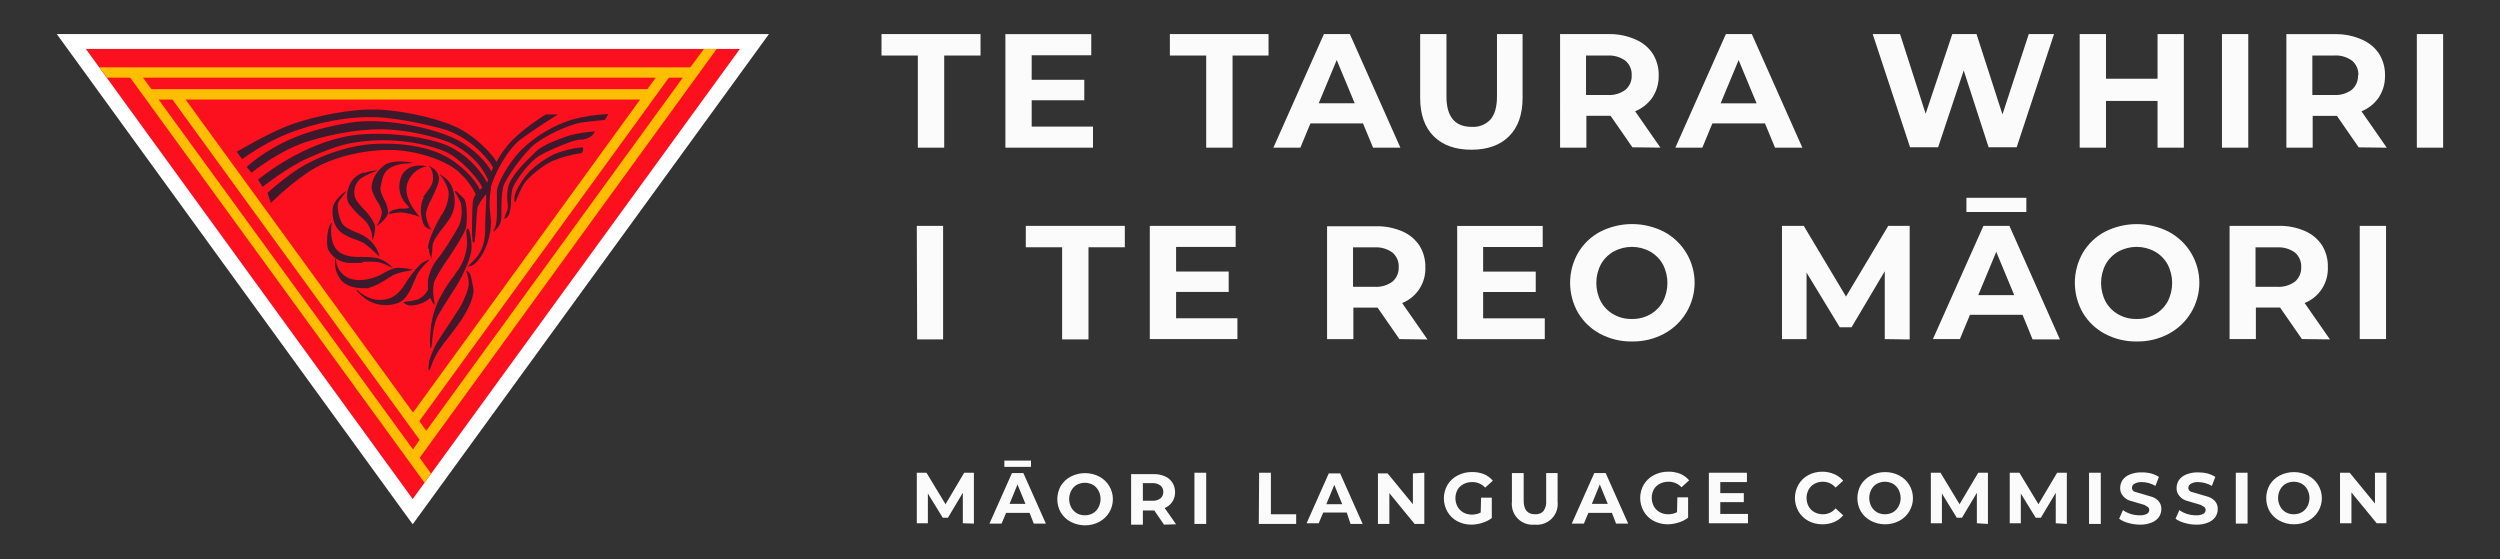 <?xml version="1.0" encoding="UTF-8"?>
<svg xmlns="http://www.w3.org/2000/svg" id="Layer_1" version="1.1" viewBox="0 0 433.49 97">
  <rect x="0" y="0" width="433.49" height="97" fill="#333333" stroke="none"/>
  <defs>
    <style>
      .st0 {
        fill: #ffbf00;
      }

      .st0, .st1 {
        fill-rule: evenodd;
      }

      .st2 {
        fill: #fff;
      }

      .st3 {
        fill: #3d1a2b;
      }

      .st1 {
        fill: #fafbfa;
      }

      .st4 {
        fill: #fc101d;
      }
    </style>
  </defs>
  <path class="st1" d="M340.97,36.76h10.39v-2.46h-10.39v2.46ZM376.03,57.89c-1.7.9-3.6,1.35-5.52,1.32-1.92.03-3.82-.42-5.52-1.32-1.59-.84-2.92-2.11-3.84-3.66-1.84-3.22-1.84-7.17,0-10.39.92-1.55,2.25-2.82,3.84-3.66,3.47-1.76,7.58-1.76,11.05,0,3.28,1.74,5.32,5.15,5.32,8.85s-2.05,7.12-5.32,8.85ZM399.62,52.55l4.38,6.3-4.86-.06-3.78-5.46h-4.2v5.46h-4.56v-19.63h8.52c1.57-.03,3.12.28,4.56.9,1.2.52,2.22,1.37,2.94,2.46.7,1.13,1.06,2.45,1.02,3.78.12,2.72-1.49,5.23-4.02,6.24ZM409.17,58.79h4.56v-19.63h-4.56v19.63ZM399.02,46.31c.05.96-.35,1.89-1.08,2.52-.9.66-2.01.98-3.12.9h-3.72v-6.84h3.72c1.11-.07,2.22.25,3.12.9.73.63,1.13,1.56,1.08,2.52ZM370.45,55.31c-1.09.02-2.17-.25-3.12-.78-.93-.52-1.7-1.29-2.22-2.22-1.06-2.03-1.06-4.45,0-6.48.52-.93,1.29-1.7,2.22-2.22,1.97-1.07,4.34-1.07,6.3,0,.93.52,1.7,1.29,2.22,2.22,1.06,2.03,1.06,4.45,0,6.48-.52.93-1.29,1.7-2.22,2.22-.95.53-2.03.8-3.12.78h-.06ZM346.14,43.67l-3.12,7.5h6.24l-3.12-7.5ZM352.44,58.85h4.74l-8.76-19.69h-4.5l-8.76,19.63h4.68l1.74-4.2h9.12l1.74,4.26ZM331.13,39.17v19.69l-4.32-.06v-11.77l-5.76,9.72h-2.04l-5.76-9.48v11.53h-4.26v-19.63h3.78l7.32,12.25,7.32-12.25h3.72ZM282.93,55.31c-1.09.02-2.17-.25-3.12-.78-.93-.52-1.7-1.29-2.22-2.22-1.06-2.03-1.06-4.45,0-6.48.52-.93,1.29-1.7,2.22-2.22,1.97-1.07,4.34-1.07,6.3,0,.93.52,1.7,1.29,2.22,2.22,1.06,2.03,1.06,4.45,0,6.48-.52.93-1.29,1.7-2.22,2.22-.95.53-2.03.8-3.12.78h-.06ZM288.51,57.89c-1.7.9-3.6,1.35-5.52,1.32-1.92.03-3.82-.42-5.52-1.32-1.59-.84-2.92-2.11-3.84-3.66-1.84-3.22-1.84-7.17,0-10.39.92-1.55,2.25-2.82,3.84-3.66,3.47-1.77,7.58-1.77,11.05,0,3.28,1.74,5.32,5.15,5.32,8.85s-2.05,7.12-5.32,8.85ZM257.17,55.19v-4.56h9.12v-3.54h-9.12v-4.26h10.33v-3.66h-14.83v19.63h15.19v-3.6h-10.69ZM241.45,48.83c.73-.63,1.13-1.56,1.08-2.52.05-.96-.35-1.89-1.08-2.52-.9-.65-2.01-.97-3.12-.9h-3.72v6.84h3.72c1.11.08,2.22-.24,3.12-.9ZM247.51,58.85l-4.38-6.3c2.51-1.01,4.12-3.48,4.02-6.18.04-1.33-.32-2.65-1.02-3.78-.72-1.09-1.74-1.94-2.94-2.46-1.44-.62-2.99-.93-4.56-.9h-8.52v19.57h4.56v-5.46h4.2l3.78,5.46,4.86.06ZM203.93,50.63v4.56h10.63v3.6h-15.19v-19.63h14.89v3.66h-10.33v4.26h9.12v3.54h-9.12ZM184.18,58.85h4.56v-15.97h6.3v-3.72h-17.17v3.72h6.3v15.97ZM163.53,58.85h-4.5l-.06-19.69h4.56v19.69Z"></path>
  <path class="st1" d="M283.53,19.3l4.38,6.3-4.86-.06-3.78-5.46h-4.2v5.52h-4.56V5.91h8.52c1.59-.02,3.17.31,4.62.96,1.2.52,2.22,1.37,2.94,2.46.7,1.13,1.06,2.45,1.02,3.78.03,1.34-.35,2.66-1.08,3.78-.74,1.08-1.79,1.91-3,2.4ZM413.85,25.6l-4.38-6.3c1.21-.49,2.26-1.32,3-2.4.73-1.12,1.11-2.44,1.08-3.78.04-1.33-.32-2.65-1.02-3.78-.72-1.09-1.74-1.94-2.94-2.46-1.45-.65-3.03-.98-4.62-.96h-8.52v19.69h4.56v-5.52h4.2l3.78,5.46,4.86.06ZM423.63,25.6h-4.56V5.91h4.56v19.69ZM407.79,15.57c.73-.63,1.13-1.56,1.08-2.52h.06c.05-.96-.35-1.89-1.08-2.52-.92-.67-2.05-.99-3.18-.9h-3.72v6.84h3.72c1.11.08,2.22-.24,3.12-.9ZM389.84,25.6h-4.56V5.91h4.56v19.69ZM374.11,5.91v7.74h-8.94v-7.74h-4.56v19.69h4.56v-8.1h8.94v8.1h4.56V5.91h-4.56ZM347.22,19.84l4.56-13.93h4.38l-6.48,19.63h-4.86l-4.32-13.33-4.44,13.33h-4.86l-6.48-19.63h4.74l4.44,13.81,4.62-13.81h4.2l4.5,13.93ZM298.35,17.92l3.12-7.5,3.12,7.5h-6.24ZM312.52,25.6h-4.74l-1.74-4.2h-9.12l-1.74,4.2h-4.68l8.76-19.69h4.5l8.76,19.69ZM282.93,13.05c.05.96-.35,1.89-1.08,2.52-.9.66-2.01.98-3.12.9h-3.72v-6.84h3.72c1.11-.07,2.22.25,3.12.9.73.63,1.13,1.56,1.08,2.52ZM255.13,25.96c2.8,0,4.98-.78,6.54-2.34,1.56-1.56,2.34-3.78,2.34-6.66V5.91h-4.44v10.81c0,1.8-.38,3.14-1.14,4.02-.84.88-2.03,1.34-3.24,1.26-2.92,0-4.38-1.76-4.38-5.28V5.91h-4.56v11.05c0,2.88.78,5.1,2.34,6.66,1.56,1.56,3.74,2.34,6.54,2.34ZM231.78,10.41l-3.12,7.5h6.24l-3.12-7.5ZM238.08,25.6h4.74l-8.76-19.69h-4.5l-8.76,19.69h4.68l1.74-4.2h9.12l1.74,4.2ZM213.71,25.6h-4.56v-15.97h-6.3v-3.72h17.11v3.72h-6.24v15.97ZM178.89,21.94v-4.56h9.12v-3.54h-9.12v-4.26h10.33v-3.66h-14.89v19.69h15.19v-3.66h-10.63ZM163.71,25.6h-4.56v-15.97h-6.3v-3.72h17.17v3.72h-6.3v15.97Z"></path>
  <path class="st1" d="M174.15,80.95h4.62v-1.08h-4.62v1.08ZM290.79,88.81c-.48.25-1.02.37-1.56.36-.5,0-1-.12-1.44-.36-.43-.24-.78-.59-1.02-1.02-.49-.92-.49-2.02,0-2.94.24-.41.6-.74,1.02-.96.46-.24.98-.37,1.5-.36.86-.02,1.69.33,2.28.96l1.32-1.2c-.42-.5-.96-.89-1.56-1.14-.67-.26-1.38-.38-2.1-.36-.86,0-1.7.2-2.46.6-.72.37-1.32.93-1.74,1.62-.84,1.45-.84,3.23,0,4.68.4.68.98,1.25,1.68,1.62.76.4,1.6.61,2.46.6.63,0,1.26-.11,1.86-.3.61-.18,1.18-.46,1.68-.84v-3.54h-1.86l-.06,2.58ZM316.06,90.91c.7,0,1.4-.14,2.04-.42.58-.26,1.1-.65,1.5-1.14l-1.32-1.2c-.54.67-1.36,1.04-2.22,1.02-.5,0-1-.12-1.44-.36-.43-.23-.79-.59-1.02-1.02-.47-.9-.47-1.98,0-2.88.23-.43.59-.79,1.02-1.02.44-.24.94-.37,1.44-.36.86-.01,1.67.36,2.22,1.02l1.32-1.2c-.42-.5-.96-.89-1.56-1.14-.64-.28-1.34-.42-2.04-.42-.86-.01-1.71.19-2.46.6-.7.38-1.28.94-1.68,1.62-.84,1.45-.84,3.23,0,4.68.4.68.98,1.24,1.68,1.62.74.4,1.56.6,2.4.6h.12ZM400.22,90.31c-.76.4-1.6.61-2.46.6-.86,0-1.7-.2-2.46-.6-.72-.37-1.32-.93-1.74-1.62-.81-1.43-.81-3.19,0-4.62.42-.69,1.02-1.25,1.74-1.62,1.55-.79,3.38-.79,4.92,0,1.46.77,2.38,2.28,2.38,3.93s-.91,3.16-2.38,3.93ZM411.81,81.97v5.34l-4.38-5.34h-1.68v8.76h1.98v-5.34l4.38,5.34h1.68v-8.76h-1.98ZM397.7,89.17c-.48,0-.96-.12-1.38-.36-.41-.25-.74-.6-.96-1.02-.47-.9-.47-1.98,0-2.88.22-.42.55-.78.96-1.02.88-.48,1.94-.48,2.82,0,.41.25.74.6.96,1.02.47.9.47,1.98,0,2.88-.22.42-.55.78-.96,1.02-.42.24-.9.36-1.38.36h-.06ZM387.68,90.79h2.04v-8.82h-2.04v8.82ZM382.87,90.61c-.65.26-1.34.38-2.04.36h-.06c-.67,0-1.34-.11-1.98-.3-.56-.14-1.09-.39-1.56-.72l.66-1.5c.4.29.85.51,1.32.66.5.16,1.03.24,1.56.24.43.03.87-.05,1.26-.24.25-.13.41-.38.42-.66,0-.21-.08-.41-.24-.54l-.6-.36-1.02-.3-1.62-.48c-.42-.16-.79-.43-1.08-.78-.33-.39-.5-.88-.48-1.38,0-.49.15-.97.42-1.38.32-.44.76-.77,1.26-.96.65-.26,1.34-.38,2.04-.36.55,0,1.09.05,1.62.18.49.13.95.33,1.38.6l-.6,1.56c-.73-.42-1.56-.65-2.4-.66-.44-.02-.88.08-1.26.3-.26.15-.42.42-.42.72,0,.3.2.56.48.66l1.44.42,1.62.48c.41.15.78.4,1.08.72.33.39.5.88.48,1.38,0,.49-.14.97-.42,1.38-.32.43-.76.77-1.26.96ZM371.05,90.97c.7.02,1.39-.1,2.04-.36.5-.19.94-.53,1.26-.96.28-.41.42-.89.42-1.38.02-.5-.15-1-.48-1.38-.3-.32-.67-.57-1.08-.72l-1.62-.48-1.44-.42c-.28-.1-.47-.36-.48-.66,0-.3.16-.57.42-.72.38-.22.82-.32,1.26-.3.84,0,1.67.24,2.4.66l.6-1.56c-.43-.27-.89-.47-1.38-.6-.53-.13-1.08-.19-1.62-.18-.7-.02-1.39.1-2.04.36-.51.19-.94.52-1.26.96-.27.41-.42.89-.42,1.38-.02.5.16,1,.48,1.38.29.35.66.61,1.08.78l1.62.48,1.02.3.6.36c.16.13.25.33.24.54-.01.28-.17.53-.42.66-.39.19-.83.27-1.26.24-.53,0-1.06-.08-1.56-.24-.47-.15-.92-.37-1.32-.66l-.66,1.5c.47.33,1,.58,1.56.72.64.19,1.31.29,1.98.3h.06ZM364.27,90.85h-2.04v-8.88h2.04v8.88ZM358.38,90.85v-8.88h-1.68l-3.24,5.46-3.3-5.46h-1.68v8.76h1.92v-5.16l2.58,4.2h.9l2.58-4.32v5.28l1.92.12ZM344.7,81.97v8.88l-1.92-.12v-5.28l-2.58,4.32h-.9l-2.58-4.2v5.16h-1.92v-8.76h1.68l3.3,5.46,3.24-5.46h1.68ZM326.81,89.17c-.48,0-.96-.12-1.38-.36-.41-.25-.74-.6-.96-1.02-.47-.9-.47-1.98,0-2.88.22-.42.55-.78.96-1.02.88-.48,1.94-.48,2.82,0,.41.25.74.6.96,1.02.47.9.47,1.98,0,2.88-.22.42-.55.78-.96,1.02-.42.24-.9.36-1.38.36h-.06ZM329.33,90.31c-.76.4-1.6.61-2.46.6-.86,0-1.7-.2-2.46-.6-.72-.37-1.32-.93-1.74-1.62-.81-1.43-.81-3.19,0-4.62.42-.69,1.02-1.25,1.74-1.62,1.55-.79,3.38-.79,4.92,0,1.46.77,2.37,2.28,2.37,3.93s-.91,3.16-2.37,3.93ZM298.29,87.07v2.04h4.8v1.62h-6.78v-8.76h6.6v1.62h-4.62v1.92h4.08v1.56h-4.08ZM277.4,84.01l-1.38,3.36h2.76l-1.38-3.36ZM280.22,90.79h2.1l-3.9-8.76h-1.98l-3.9,8.76h2.1l.78-1.86h4.08l.72,1.86ZM269.07,89.92c-.77.78-1.86,1.17-2.95,1.05-1.09.12-2.18-.27-2.95-1.05s-1.14-1.88-1.01-2.97v-4.92h2.04v4.8c0,1.56.66,2.34,1.98,2.34.54.04,1.07-.15,1.44-.54.37-.52.54-1.16.48-1.8v-4.8h1.98v4.92c.13,1.09-.24,2.19-1.01,2.97ZM256.75,88.87c-.48.25-1.02.37-1.56.36-.5,0-1-.12-1.44-.36-.43-.24-.78-.59-1.02-1.02-.49-.92-.49-2.02,0-2.94.24-.41.6-.74,1.02-.96.46-.24.98-.37,1.5-.36.86-.02,1.69.33,2.28.96l1.32-1.2c-.42-.5-.96-.89-1.56-1.14-.67-.26-1.38-.38-2.1-.36-.86,0-1.7.2-2.46.6-.72.37-1.32.93-1.74,1.62-.84,1.45-.84,3.23,0,4.68.4.68.98,1.24,1.68,1.62.76.4,1.6.61,2.46.6.63,0,1.26-.11,1.86-.3.61-.18,1.18-.46,1.68-.84v-3.54h-1.86l-.06,2.58ZM244.99,87.43v-5.34l1.98-.12v8.88h-1.68l-4.38-5.34v5.34h-1.98v-8.76h1.68l4.38,5.34ZM229.98,87.43l1.38-3.36,1.38,3.36h-2.76ZM236.28,90.85h-2.1l-.66-1.98h-4.08l-.78,1.86h-2.1l3.84-8.64h1.98l3.9,8.76ZM218.27,90.85h6.48v-1.68h-4.38v-7.2h-2.04l-.06,8.88ZM209.15,90.85h-2.04v-8.88h2.04v8.88ZM201.23,86.41c.32-.28.5-.69.48-1.11.02-.42-.16-.83-.48-1.11-.4-.29-.89-.44-1.38-.42h-1.68v3.06h1.68c.49.03.98-.12,1.38-.42ZM201.95,88.09l1.98,2.82-2.1.06-1.68-2.46h-1.98v2.46h-2.04v-8.76h3.78c.7-.03,1.39.09,2.04.36.54.22.99.6,1.32,1.08.32.5.49,1.09.48,1.68.04,1.21-.68,2.31-1.8,2.76ZM188.08,89.35c-.48,0-.96-.12-1.38-.36-.41-.25-.74-.6-.96-1.02-.47-.9-.47-1.98,0-2.88.22-.42.55-.78.96-1.02.88-.48,1.94-.48,2.82,0,.41.25.74.6.96,1.02.47.9.47,1.98,0,2.88-.22.42-.55.78-.96,1.02-.42.24-.9.36-1.38.36h-.06ZM190.6,90.49c-.76.4-1.6.61-2.46.6-.86,0-1.7-.2-2.46-.6-.72-.37-1.32-.93-1.74-1.62-.81-1.43-.81-3.19,0-4.62.42-.69,1.02-1.25,1.74-1.62,1.55-.79,3.38-.79,4.92,0,1.46.77,2.37,2.28,2.37,3.93s-.91,3.16-2.37,3.93ZM176.43,84.01l-1.38,3.36h2.76l-1.38-3.36ZM179.25,90.79h2.1l-3.9-8.76h-1.98l-3.9,8.76h2.1l.78-1.86h4.08l.72,1.86ZM168.87,81.97v8.82l-1.92-.06v-5.28l-2.58,4.32h-.9l-2.58-4.2v5.16h-1.92v-8.76h1.68l3.3,5.46,3.24-5.46h1.68Z"></path>
  <path class="st2" d="M9.85,5.91h123.48l-61.77,85L9.85,5.91Z"></path>
  <path class="st4" d="M71.56,86.53L128.29,8.49H14.89l56.67,78.04Z"></path>
  <path class="st3" d="M85.07,32.62c.54-2.22,2.88-6.72,5.22-8.46,2.34-1.74,6.42-4.32,6.48-4.32h-2.1c-.06,0-4.86,2.94-7.02,5.82-.58.76-1.1,1.56-1.56,2.4-.6-1.2-3.78-4.68-7.44-6.24-3.66-1.56-10.21-3-15.07-2.82-4.86.18-10.81,1.62-14.29,3.06-3.48,1.44-8.1,4.2-8.16,4.2h-.12l.96,1.32h.06c2.33-1.7,4.85-3.13,7.5-4.26,1.86-.78,8.46-3.24,15.61-3,4.26.12,11.17,1.8,12.55,2.34,2.63,1.01,4.94,2.68,6.72,4.86.44.46.81.99,1.08,1.56h0l-.3.66c-.48-1.14-3.06-4.32-6.96-6-3.9-1.68-11.83-3.42-17.65-2.46-5.82.96-10.2,2.52-13.51,4.56-1.52.87-2.95,1.9-4.26,3.06h-.06l.84,1.02h.06c.06-.06,4.86-3.9,9.72-5.4,4.86-1.5,10.08-2.34,14.41-2.04,4.32.3,9.12,1.62,10.87,2.58,1.71.88,3.23,2.11,4.44,3.6.6.75,1.11,1.58,1.5,2.46h.06l-.18.54c-1.51-2.73-3.81-4.93-6.6-6.3-4.14-1.86-13.03-2.94-18.79-1.5-7.86,1.86-14.23,7.2-14.29,7.26h-.06l.78,1.26h.06c.06-.06,4.44-3.48,7.74-4.92,5.4-2.4,7.26-2.7,10.21-3,5.82-.6,11.47.78,13.87,1.92,2.4,1.14,5.34,4.32,6.24,6.12l-.42.42c-.66-1.68-3.42-4.62-6.42-6.06-4.08-2.04-10.57-2.34-14.83-1.56-3.58.7-7.02,2.02-10.14,3.9-1.9,1.27-3.7,2.67-5.4,4.2h-.06l.6,1.8.12-.12c2.03-2,4.24-3.81,6.6-5.4,4.44-2.82,10.57-3.84,14.71-3.66,4.14.18,9.3,1.86,11.47,4.08,1.09,1.04,1.98,2.25,2.64,3.6-.23.32-.4.69-.48,1.08-.18,1.02-.3,6.9,0,7.26h.12c.18,0,.24-.3.42-3.12.03-.98.11-1.97.24-2.94.34-.79.81-1.52,1.38-2.16l.12-.18v1.08c-.06,1.44-.18,3.48-.18,5.1s-.3,3.66-1.92,5.28c-1.62,1.62-1.02,1.08-.96,1.14l.24-.12c.12,0,.96.06,2.34-2.34.83-1.62,1.28-3.4,1.32-5.22,0-.42-.06-.9-.12-1.44-.21-1.48-.16-2.98.12-4.44"></path>
  <path class="st3" d="M105.42,19.78c-2.11.08-4.2.41-6.24.96-3.23,1.02-6.19,2.77-8.64,5.1-2.7,2.7-4.38,6.3-4.38,7.32v4.14c0,1.02-.24,2.34-.6,2.7v.12h.06c.83-.57,1.32-1.51,1.32-2.52v-.36c0-1.68,0-3.72.36-4.98.36-1.26,3.66-6,5.64-7.44,2.18-1.52,4.59-2.67,7.14-3.42,1.62-.36,4.8-.6,4.8-.6l.6-1.02h-.06Z"></path>
  <path class="st3" d="M98.7,23.5c-1.02.36-4.5,1.5-5.76,2.76l-.42.42c-1.44,1.38-4.08,3.96-4.44,5.88-.17.91-.19,1.84-.06,2.76.07.38.05.77-.06,1.14-.21.47-.39.95-.54,1.44h.06c.12,0,.54-.06.84-.9.21-.74.31-1.51.3-2.28,0-.67.08-1.33.24-1.98.36-1.14,2.82-4.74,4.92-5.88,2.1-1.14,5.82-2.64,6.66-2.64.78.04,1.54-.19,2.16-.66.23-.22.42-.48.54-.78-1.5.1-2.99.34-4.44.72Z"></path>
  <path class="st3" d="M101.04,25.54c-1.8.16-3.56.6-5.22,1.32-1.47.77-2.82,1.74-4.02,2.88-.95,1.03-1.74,2.21-2.34,3.48-.3.72-.36,1.68-.18,1.8h.06c.06,0,.18-.3.42-.9.27-.7.59-1.39.96-2.04.72-1.26,3.6-3.66,5.46-4.32,1.35-.53,2.76-.91,4.2-1.14.36,0,.42-.06.6-.24s.12-.84.12-.84h-.06Z"></path>
  <path class="st3" d="M81.41,47.33l-.48-.42h-.06c.02.18.06.36.12.54.18.54.28,1.11.3,1.68,0,1.02-.96,3.24-1.56,4.2l-1.32,2.04c-1.02,1.56-2.28,3.42-2.7,4.14-.42.72-1.32,2.82-1.32,3.36,0,.2-.03.4-.06.6-.06.3-.06.6,0,.72h.06c.12,0,.24-.24.42-.84.32-.91.74-1.77,1.26-2.58.48-.72,1.26-1.74,1.98-2.64.72-.9,1.62-2.16,2.1-2.88,1.98-3.18,2.04-4.74,1.92-5.28-.12-.54-.42-2.4-.66-2.64"></path>
  <path class="st3" d="M78.89,47.63c-.85,1.02-1.6,2.13-2.22,3.3l-.54.96c-.75,1.57-1.24,3.25-1.44,4.98,0,.18,0,.54-.06.96-.06.42-.12,2.34,0,2.52h.06c.12,0,.18-.36.24-1.2.06-.84.3-3.18,1.02-4.44.72-1.26,1.44-2.4,2.22-3.6.78-1.2,1.38-2.16,1.68-2.76.9-1.68,1.92-4.02,1.92-5.46s-.36-3.24-.66-3.24h-.12c-.18.18-.12.84-.06,1.56.04.36.06.72.06,1.08-.12,1.89-.83,3.7-2.04,5.16"></path>
  <path class="st3" d="M75.28,52.85h.06c.06-.06,0-.24-.06-.72-.24-1.09-.24-2.21,0-3.3.69-1.38,1.5-2.71,2.4-3.96,1.44-2.16,2.88-4.44,3.12-5.4.24-.96.24-4.44-.36-5.04l-.42-.42c-.48-.48-.9-.9-1.08-.9h-.06c-.06.12.12.42.42.9.24.38.45.78.6,1.2.29,1.3.19,2.66-.3,3.9-.6,1.2-2.94,4.92-3.72,5.76-.86,1.08-1.43,2.36-1.68,3.72v1.68c-.37.71-.96,1.28-1.68,1.62-.58.2-1.19.32-1.8.36l-.72.12s-.06.06,0,.12c.39.36.91.53,1.44.48l.84-.12c.87-.2,1.67-.61,2.34-1.2.36.78.54,1.14.72,1.14"></path>
  <path class="st3" d="M74.38,43.13c0,.69.21,1.36.6,1.92v.12h.06l-.12-.12c-.1-.41-.1-.85,0-1.26.04-.36.06-.72.06-1.08,0-.84.96-2.1,2.16-3.66l.54-.72c1.2-1.62,1.5-3.48.78-5.7-.33-.91-.97-1.67-1.8-2.16l-.42-.3h-.06s1.62,1.8,1.62,3.54c-.09,1.37-.57,2.68-1.38,3.78-.72,1.2-2.22,4.14-2.22,5.64"></path>
  <path class="st3" d="M73.48,34.3c-.6.96-.66,2.52-.18,4.2.21.76.89,1.3,1.68,1.32h-.06c-.42,0-1.08-1.8-1.08-2.82.2-.86.52-1.69.96-2.46.6-1.26,1.32-2.7,1.32-3.54-.04-.89-.57-1.68-1.38-2.04l-.3-.24h-.06c.48.61.74,1.38.72,2.16,0,.96-.54,1.74-1.14,2.46l-.6.84"></path>
  <path class="st3" d="M69.88,30.04c-1.06,1.79-.77,4.07.72,5.52.24.24.36.42.3.48s-.36.12-.72.12h-.84c-1.26.18-1.62.42-1.92.78-.3.36-.06.06-.06.12h.48c.55-.14,1.11-.22,1.68-.24,1.11.11,2.2.38,3.24.78h0c0-.06-2.94-3.06-2.16-5.7.46-1.59,1.79-2.78,3.42-3.06-.54-.18-3-.54-4.2,1.32"></path>
  <path class="st3" d="M66.58,28.72c-1.44.96-2.46,3.06-2.04,4.38.23.65.53,1.28.9,1.86.39.54.65,1.15.78,1.8-.09.89-.42,1.74-.96,2.46.18-.06,2.04-1.38,2.04-2.46-.07-.79-.31-1.55-.72-2.22-.36-.78-.72-1.5-.6-2.1l.12-.54c.24-1.08.42-2.1,1.5-2.76.91-.53,1.95-.8,3-.78l1.02-.12c-.66-.18-3.48-.6-4.92.36"></path>
  <path class="st3" d="M63.04,29.92c-.82.25-1.53.76-2.04,1.44-.84,1.32-1.08,2.88-.54,3.9.7.98,1.53,1.87,2.46,2.64l.6.6c.49.63.82,1.37.96,2.16l.12.96h.06c0-.06.6-1.74.3-2.7-.47-1.01-1.12-1.92-1.92-2.7-.78-.84-1.5-1.62-1.56-2.34-.21-1.1.21-2.23,1.08-2.94.92-.58,1.91-1.04,2.94-1.38-.8.01-1.59.15-2.34.42"></path>
  <path class="st3" d="M60.1,33.16c-.54.18-2.22,1.56-2.4,2.88-.1.76-.04,1.54.18,2.28.2.81.67,1.52,1.32,2.04.78.51,1.63.91,2.52,1.2.48.16.94.36,1.38.6.93.68,1.79,1.44,2.58,2.28h.06c.12-.12-.3-1.5-1.56-2.76-.74-.63-1.6-1.12-2.52-1.44-.96-.42-1.92-.84-2.34-1.5-.42-.66-1.08-2.88-.6-3.78.42-.63.88-1.23,1.38-1.8"></path>
  <path class="st3" d="M62.86,45.41c.94-.08,1.89-.06,2.82.06.59.15,1.15.37,1.68.66l.66.3h.06c-.77-.88-1.8-1.49-2.94-1.74-.7-.1-1.4-.14-2.1-.12-1.5,0-3.06,0-4.26-.9-1.2-.9-1.38-2.76-1.38-3.54v-.12c.01-.46.05-.92.12-1.38h-.06c-.78.78-.9,3.66-.6,4.56.69,1.41,2.1,2.32,3.66,2.4h2.28"></path>
  <path class="st3" d="M64.06,49.85c.96-.18,2.34-1.02,3.36-1.68l.78-.48c.84-.37,1.73-.61,2.64-.72l.66-.18c0-.18-1.92-.36-2.58-.36s-1.62.48-2.46.96l-.42.24c-.9.48-3.6,1.5-5.7.54-1.25-.6-2.06-1.85-2.1-3.24q0-.12-.06-.12h-.06c-.18,1.27.14,2.56.9,3.6.84,1.2,2.52,1.56,3.84,1.56h1.14"></path>
  <path class="st3" d="M72.16,47.93c.51-.98,1.2-1.86,2.04-2.58l.3-.36h-.06c-.5.16-.96.41-1.38.72h-.06c-1.11,1.12-2.08,2.37-2.88,3.72-1.56,2.52-3.48,2.7-4.98,2.52-1.5-.18-3-1.44-3.24-1.68h-.12c0,.12.54.72,1.62,1.56,1.03.7,2.24,1.07,3.48,1.08.72,0,1.43-.12,2.1-.36,1.5-.54,2.28-2.4,2.82-3.72l.42-.9"></path>
  <path class="st0" d="M22.58,13.47l51.03,70.23,1.14-1.56-1.98-2.76L124.27,8.49h-2.22l-2.34,3.18H17.24l1.32,1.8h4.02ZM71.62,77.94L27.5,17.26h2.4l42.86,59.01-1.14,1.68ZM111,17.26H32.18l39.44,54.27,39.38-54.27ZM118.39,13.47l-44.48,61.23-1.2-1.68L115.98,13.47h2.4ZM112.26,15.45l1.44-1.98H24.8l1.44,1.98h86.02Z"></path>
</svg>
